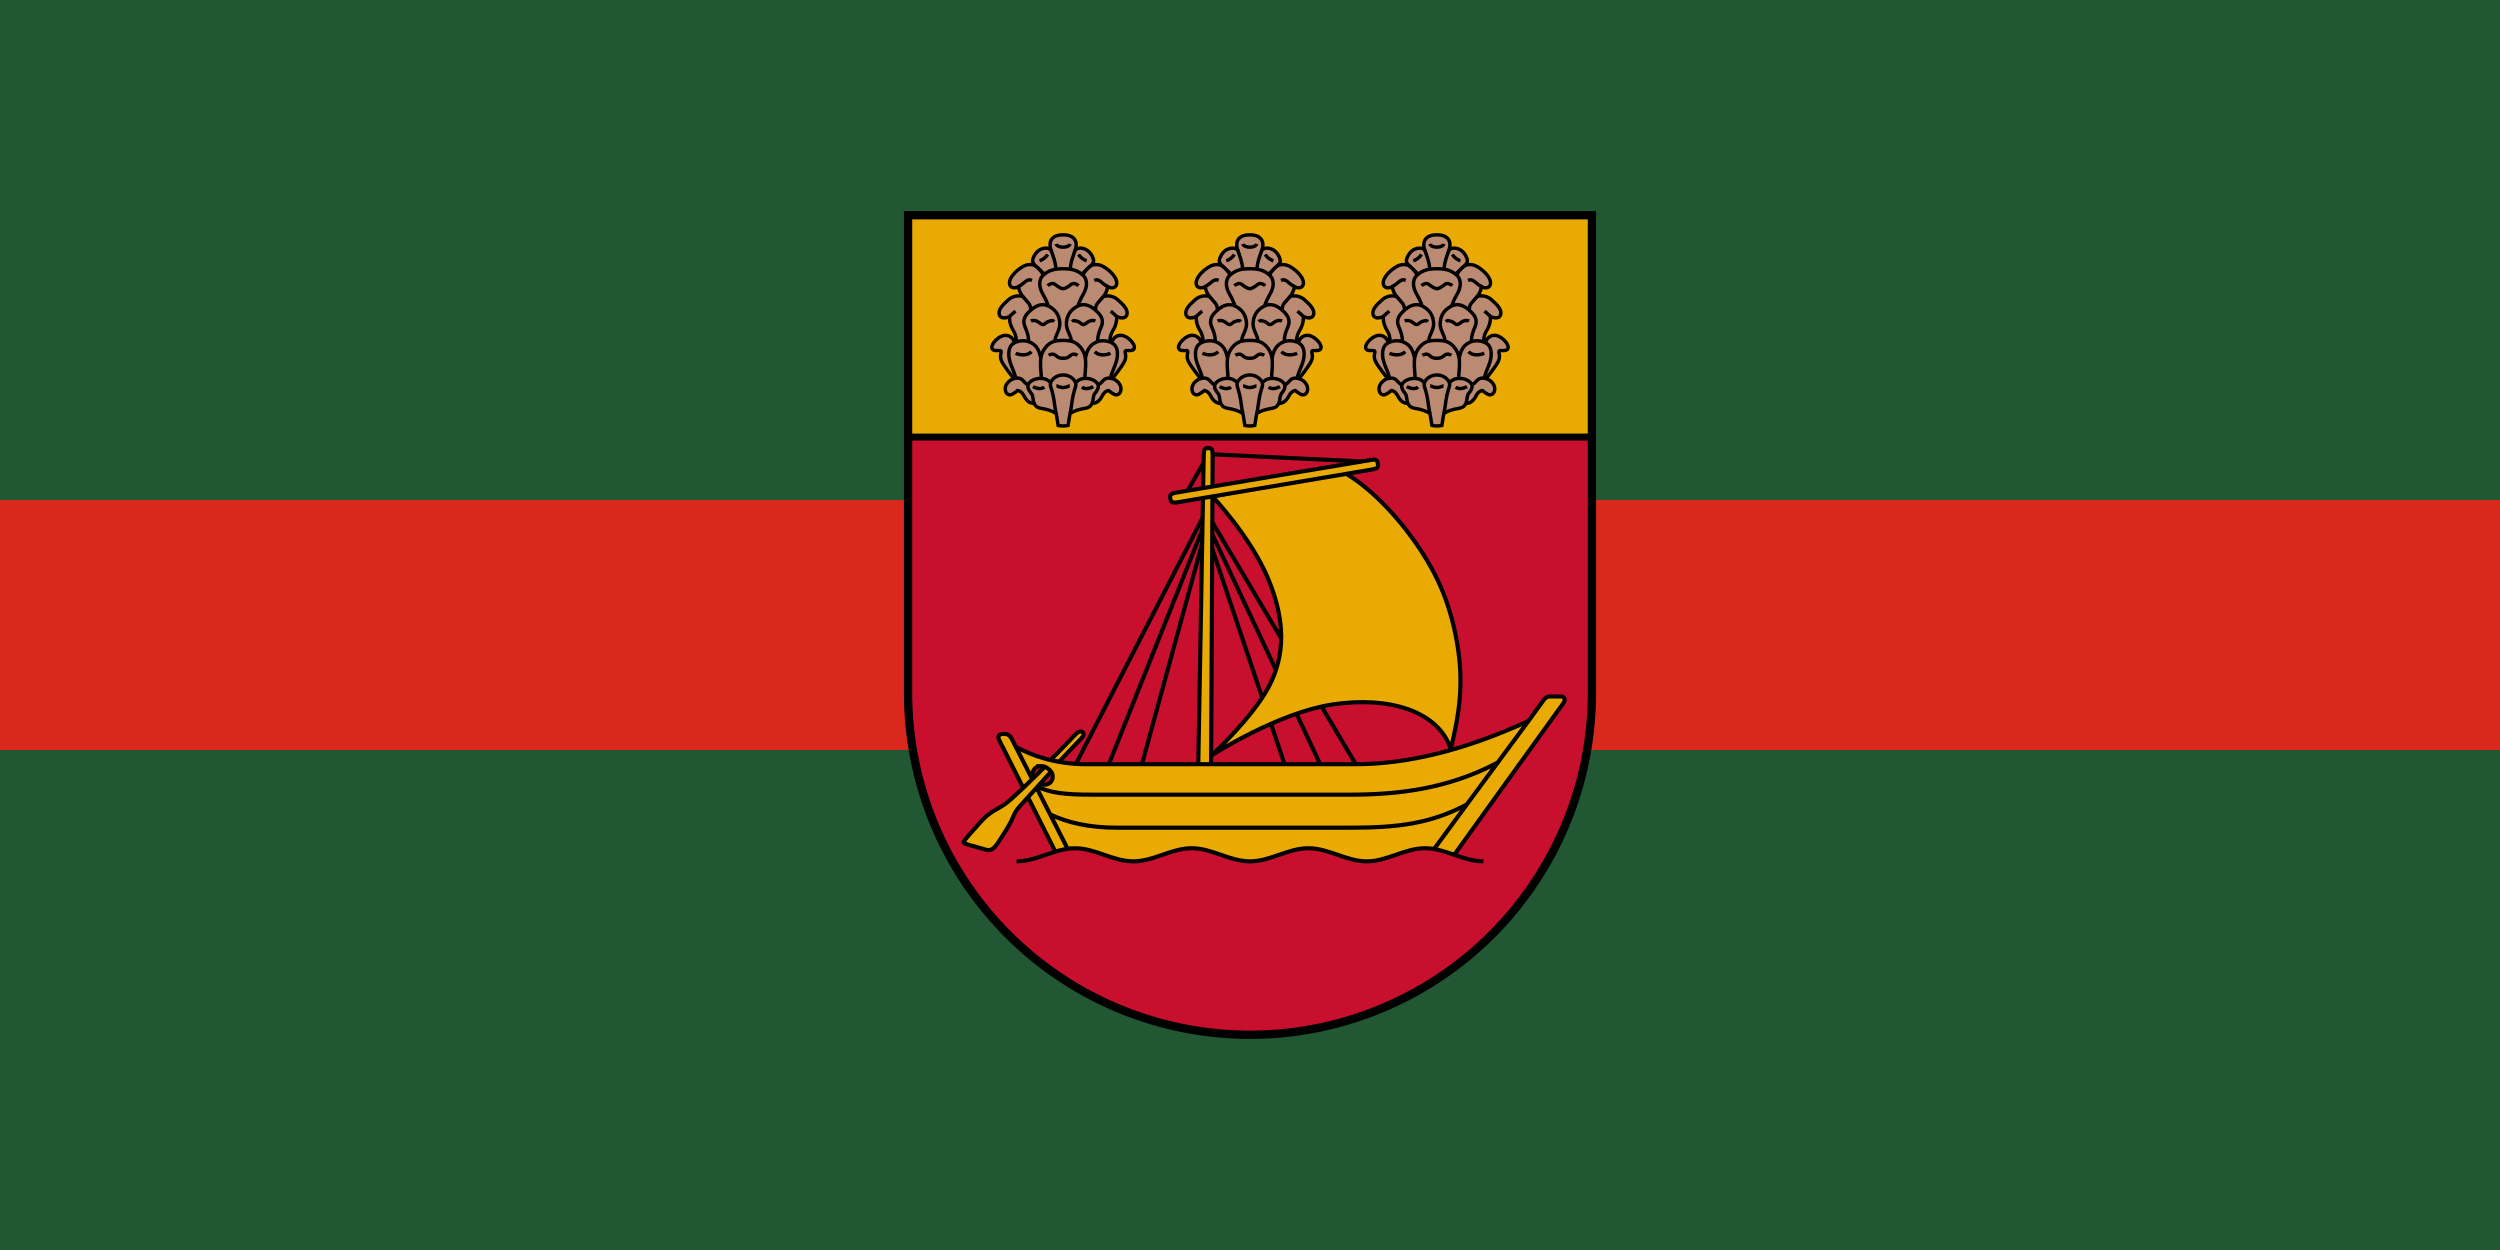 <?xml version="1.0" encoding="UTF-8" standalone="no"?>
<svg
   xmlns:dc="http://purl.org/dc/elements/1.1/"
   xmlns:cc="http://creativecommons.org/ns#"
   xmlns:rdf="http://www.w3.org/1999/02/22-rdf-syntax-ns#"
   xmlns:svg="http://www.w3.org/2000/svg"
   xmlns="http://www.w3.org/2000/svg"
   xmlns:sodipodi="http://sodipodi.sourceforge.net/DTD/sodipodi-0.dtd"
   xmlns:inkscape="http://www.inkscape.org/namespaces/inkscape"
   width="2000"
   height="1000"
   viewBox="0 0 529.167 264.583"
   version="1.1"
   id="svg847"
   sodipodi:docname="Valdemārpils flag.svg"
   inkscape:version="1.0.2 (e86c870879, 2021-01-15, custom)">
  <defs
     id="defs841" />
  <sodipodi:namedview
     id="base"
     pagecolor="#ffffff"
     bordercolor="#666666"
     borderopacity="1.0"
     inkscape:pageopacity="0.0"
     inkscape:pageshadow="2"
     inkscape:zoom="0.12374369"
     inkscape:cx="702.91134"
     inkscape:cy="-49.802809"
     inkscape:document-units="px"
     inkscape:current-layer="layer1"
     inkscape:document-rotation="0"
     showgrid="false"
     inkscape:snap-smooth-nodes="true"
     inkscape:showpageshadow="false"
     borderlayer="true"
     units="px"
     inkscape:window-width="1920"
     inkscape:window-height="1017"
     inkscape:window-x="-8"
     inkscape:window-y="-4"
     inkscape:window-maximized="1"
     inkscape:snap-global="true"
     inkscape:object-paths="false"
     inkscape:snap-intersection-paths="false" />
  <g
     inkscape:label="Layer 1"
     inkscape:groupmode="layer"
     id="layer1"
     transform="translate(135.18,0.744)">
    <rect
       style="opacity:1;fill:#215732;fill-opacity:1;stroke:none;stroke-width:0.661;stroke-linejoin:bevel;stroke-miterlimit:10;stroke-dasharray:none;paint-order:markers stroke fill"
       id="rect1477"
       width="529.167"
       height="264.583"
       x="-135.18"
       y="-0.744" />
    <rect
       style="opacity:1;fill:#da291c;fill-opacity:1;stroke:none;stroke-width:0.296;stroke-linejoin:bevel;stroke-miterlimit:10;stroke-dasharray:none;paint-order:markers stroke fill"
       id="rect1479"
       width="529.167"
       height="52.917"
       x="-135.18"
       y="105.089" />
    <g
       id="g1564"
       transform="translate(0.586,-1.895)">
      <path
         id="path1437"
         style="opacity:1;fill:#c8102e;fill-opacity:1;stroke:none;stroke-width:1.758;stroke-linejoin:miter;stroke-miterlimit:10;stroke-dasharray:none"
         d="m 56.445,93.66 -3e-6,54.14 c 0,39.971 32.402,72.373 72.373,72.373 39.971,0 72.373,-32.403 72.373,-72.373 V 93.66 Z"
         sodipodi:nodetypes="cssscc" />
      <path
         id="path1356"
         style="opacity:1;fill:none;fill-opacity:1;stroke:#000000;stroke-width:0.879;stroke-linejoin:miter;stroke-miterlimit:10;stroke-dasharray:none"
         d="m 178.224,183.473 c -2.165,0 -4.172,-0.695 -6.18,-1.389 m -84.427,-0.672 c -2.705,0.822 -5.314,2.061 -8.206,2.061 m 36.094,-78.276 4.552,-7.927 34.219,1.648 m -62.343,63.99 27.551,-53.499 31.726,53.499 m -7.539,0 -24.188,-51.557 -20.546,51.557 m 7.005,0 13.541,-49.614 16.649,49.614" />
      <path
         id="path864"
         style="opacity:1;fill:#e9ab03;fill-opacity:1;stroke:none;stroke-width:1.465;stroke-linejoin:miter;stroke-miterlimit:10;stroke-dasharray:none"
         d="M 56.445,93.66 V 46.712 H 201.191 V 93.66 Z"
         sodipodi:nodetypes="ccccc" />
      <g
         id="g1285"
         style="stroke-width:0.661;stroke-miterlimit:10;stroke-dasharray:none"
         transform="matrix(1.107,0,0,1.107,14.523,0.08)">
        <path
           style="font-variation-settings:normal;vector-effect:none;fill:#ba8a73;fill-opacity:1;stroke:#000000;stroke-width:0.661;stroke-linecap:butt;stroke-linejoin:miter;stroke-miterlimit:10;stroke-dasharray:none;stroke-dashoffset:0;stroke-opacity:1;stop-color:#000000"
           d="m 102.25,82.308 c -0.184,-0.95 -0.233,-1.783 -0.381,-2.271 -0.82,-0.571 -1.809,-0.811 -2.833,-0.985 -1.023,-0.173 -1.181,-0.622 -1.385,-0.958 -0.701,0.023 -1.379,-0.357 -1.906,-1.398 -0.528,-1.042 -1.232,-1.058 -1.232,-1.058 0,0 -0.483,0.435 -1.079,0.737 -0.597,0.302 -1.316,-0.124 -1.289,-1.112 0.027,-0.987 1.001,-1.725 1.643,-1.908 0,0 -1.932,-2.394 -2.365,-3.383 -0.433,-0.989 0.072,-1.66 -0.112,-1.902 -0.176,-0.232 -1.596,0.252 -1.724,-0.596 -0.128,-0.848 1.378,-2.351 2.53,-2.388 1.152,-0.037 1.597,0.843 1.849,1.365 l 0.247,-0.108 c 0,0 0.219,-0.98 -0.574,-2.258 -0.793,-1.278 -0.685,-2.585 -0.685,-2.585 -0.939,0.431 -1.844,0.36 -1.971,-0.488 -0.128,-0.848 0.548,-1.672 1.816,-2.766 1.268,-1.094 2.689,-0.588 2.689,-0.588 -0.732,-0.929 -0.813,-1.879 -0.813,-1.879 -0.837,0.478 -1.748,0.207 -1.729,-0.746 0.019,-0.953 1.082,-2.191 2.459,-3.038 1.377,-0.847 2.5,-0.22 2.5,-0.22 0,0 -0.569,-0.533 -0.533,-0.986 0.036,-0.452 0.544,-1.772 1.684,-2.21 1.139,-0.438 1.794,0.121 1.794,0.121 -0.41,-1.314 -0.058,-2.829 2.358,-2.829 2.416,0 2.768,1.515 2.358,2.829 0,0 0.655,-0.559 1.794,-0.121 1.139,0.438 1.648,1.758 1.684,2.21 0.035,0.452 -0.533,0.986 -0.533,0.986 0,0 1.123,-0.627 2.5,0.22 1.377,0.847 2.44,2.084 2.459,3.038 0.019,0.953 -0.892,1.225 -1.729,0.746 0,0 -0.081,0.95 -0.813,1.879 0,0 1.42,-0.506 2.689,0.588 1.268,1.094 1.944,1.918 1.816,2.766 -0.128,0.848 -1.032,0.919 -1.971,0.488 0,0 0.108,1.307 -0.685,2.585 -0.793,1.278 -0.574,2.258 -0.574,2.258 l 0.247,0.108 c 0.252,-0.522 0.697,-1.402 1.849,-1.365 1.152,0.037 2.658,1.54 2.53,2.388 -0.128,0.848 -1.548,0.364 -1.724,0.596 -0.183,0.242 0.322,0.913 -0.112,1.902 -0.433,0.989 -2.365,3.383 -2.365,3.383 0.642,0.183 1.616,0.921 1.643,1.908 0.027,0.987 -0.693,1.414 -1.289,1.112 -0.597,-0.302 -1.079,-0.737 -1.079,-0.737 0,0 -0.704,0.016 -1.232,1.058 -0.528,1.042 -1.205,1.421 -1.906,1.398 -0.203,0.336 -0.361,0.785 -1.385,0.958 -1.023,0.173 -2.013,0.414 -2.833,0.985 -0.148,0.487 -0.197,1.32 -0.381,2.271 0,0 -0.409,0.106 -0.957,0.106 -0.548,0 -0.957,-0.106 -0.957,-0.106 z"
           id="path1094"
           sodipodi:nodetypes="cczcsczzcssssccscssccsscssczcsscssccsscsccssssczzcsczcczc" />
        <path
           id="path1096"
           style="font-variation-settings:normal;vector-effect:none;fill:none;fill-opacity:1;stroke:#000000;stroke-width:0.661;stroke-linecap:butt;stroke-linejoin:miter;stroke-miterlimit:10;stroke-dasharray:none;stroke-dashoffset:0;stroke-opacity:1;stop-color:#000000"
           d="m 108.762,78.094 c 0.28,-0.68 0.11,-1.37 0.512,-1.889 0.402,-0.518 0.781,-1.01 0.616,-1.627 -0.201,-0.75 -1.437,-1.328 -2.541,-1.254 -1.003,0.068 -1.279,0.418 -1.768,0.806 m 7.045,-0.775 c -1.777,-0.431 -1.703,0.744 -2.735,1.223 m 2.557,-8.128 c 0.571,0.347 1.213,0.869 1.141,2.456 -0.074,1.621 -1.1,3.023 -1.293,4.32 m -0.095,-6.885 c -0.813,-0.231 -1.835,-0.404 -2.9,0.169 -1.066,0.573 -1.536,1.439 -1.834,2.99 m 2.349,-3.21 c 0,0 -0.117,-1.07 0.618,-2.675 0.735,-1.605 -0.128,-2.52 -1.027,-3.33 -0.852,-0.768 -2.078,-1.457 -3.38,-0.81 -1.221,0.606 -2.014,1.541 -2.178,3.07 -0.164,1.529 0.884,2.398 0.932,3.697 m 6.146,-8.587 c 0,0 -0.57,0.64 -1.085,1.226 -0.515,0.586 -0.435,1.404 -0.435,1.404 m -0.897,-8.513 c -0.556,0.487 -0.991,0.829 -1.552,1.768 m -1.392,-4.843 c -0.525,1.419 -0.865,2.254 -1.02,3.772 m -2.675,27.565 c -0.249,-1.06 -0.306,-2.206 -0.592,-3.538 -0.285,-1.333 -0.658,-1.752 -0.445,-2.368 0.229,-0.664 1.136,-1.467 2.374,-1.467 1.237,0 2.144,0.803 2.374,1.467 0.213,0.616 -0.159,1.035 -0.445,2.368 -0.285,1.333 -0.342,2.479 -0.592,3.538 m -6.893,-1.943 c -0.28,-0.68 -0.11,-1.37 -0.512,-1.889 -0.402,-0.518 -0.781,-1.01 -0.616,-1.627 0.201,-0.75 1.437,-1.328 2.541,-1.254 1.003,0.068 1.279,0.418 1.768,0.806 m -7.045,-0.775 c 1.777,-0.431 1.703,0.744 2.735,1.223 m -2.557,-8.128 c -0.571,0.347 -1.213,0.869 -1.141,2.456 0.074,1.621 1.1,3.023 1.293,4.32 m 4.946,0.097 c -0.099,-1.244 -0.267,-2.762 -0.117,-3.823 0.125,-0.884 0.477,-1.558 0.862,-2.046 0.385,-0.488 0.85,-0.859 1.295,-1.061 0.445,-0.201 1.03,-0.337 2.102,-0.337 1.072,0 1.657,0.136 2.102,0.337 0.445,0.201 0.91,0.572 1.295,1.061 0.385,0.488 0.737,1.162 0.862,2.046 0.15,1.061 -0.018,2.579 -0.117,3.823 M 94.214,66.343 c 0.813,-0.231 1.835,-0.404 2.9,0.169 1.066,0.573 1.536,1.439 1.834,2.99 M 96.599,66.292 c 0,0 0.117,-1.07 -0.618,-2.675 -0.735,-1.605 0.128,-2.52 1.027,-3.33 0.852,-0.768 2.078,-1.457 3.38,-0.81 1.221,0.606 2.014,1.541 2.178,3.07 0.164,1.529 -0.884,2.398 -0.932,3.697 m -6.146,-8.587 c 0,0 0.57,0.64 1.085,1.226 0.515,0.586 0.435,1.404 0.435,1.404 m 3.38,-0.81 c 0,0 -0.379,-1.134 -1.055,-2.282 -0.675,-1.148 -0.963,-2.7 0.124,-3.653 1.087,-0.952 2.163,-1.19 3.749,-1.19 1.587,0 2.662,0.238 3.749,1.19 1.087,0.952 0.799,2.504 0.124,3.653 -0.675,1.148 -1.055,2.282 -1.055,2.282 m -8.121,-7.703 c 0.556,0.487 0.991,0.829 1.552,1.768 m 1.392,-4.843 c 0.525,1.419 0.865,2.254 1.02,3.772"
           sodipodi:nodetypes="csssccccsccsccssssccsccccccsssssccsssccccsccsssssssccsccssssccsccsssssccccc" />
        <path
           id="path1101"
           style="font-variation-settings:normal;vector-effect:none;fill:none;fill-opacity:1;stroke:#000000;stroke-width:0.661;stroke-linecap:butt;stroke-linejoin:miter;stroke-miterlimit:10;stroke-dasharray:none;stroke-dashoffset:0;stroke-opacity:1;stop-color:#000000"
           d="m 113.459,61.499 c 0,0 -0.505,-0.515 -1.143,-1.047 m -0.578,-4.675 c 0,0 -0.47,-0.236 -1.171,-0.837 -0.702,-0.601 -1.002,-0.501 -1.403,-0.351 m -1.453,-3.758 c 0,0 -0.961,-0.273 -1.554,-1.203 m 6.114,18.893 c 0,0 -1.854,0.852 -3.007,-0.301 m 0.1,-5.863 c 0,0 -0.752,-0.401 -1.654,0.351 -0.902,0.752 -1.002,-0.05 -1.654,-0.251 -0.651,-0.2 -0.802,-0.301 -1.153,0 m 4.059,12.428 c 0,0 -1.303,0.802 -2.155,0.1 m -2.255,-27.362 c 0,0 -0.2,0.601 -1.347,0.601 -1.146,0 -1.347,-0.601 -1.347,-0.601 m -8.905,13.875 c 0,0 0.505,-0.515 1.143,-1.047 m 0.578,-4.675 c 0,0 0.47,-0.236 1.171,-0.837 0.702,-0.601 1.002,-0.501 1.403,-0.351 m 1.453,-3.758 c 0,0 0.961,-0.273 1.554,-1.203 m -6.114,18.893 c 0,0 1.854,0.852 3.007,-0.301 m -0.1,-5.863 c 0,0 0.752,-0.401 1.654,0.351 0.902,0.752 1.002,-0.05 1.654,-0.251 0.651,-0.2 0.802,-0.301 1.153,0 m -4.059,12.428 c 0,0 1.303,0.802 2.155,0.1 m 2.319,-0.238 c 0.125,0 0.665,0.325 1.283,0.325 0.618,0 1.158,-0.325 1.283,-0.325 m -4.033,-5.826 c 0,0 0.702,-0.501 1.253,-0.05 0.551,0.451 0.702,0.601 1.497,0.601 0.796,0 0.946,-0.15 1.497,-0.601 0.551,-0.451 1.253,0.05 1.253,0.05 m -5.701,-13.33 c 0,0 0.826,-0.711 1.375,-0.272 0.549,0.439 1.162,0.849 1.575,0.849 0.413,0 1.026,-0.41 1.575,-0.849 0.549,-0.439 1.375,0.272 1.375,0.272"
           sodipodi:nodetypes="cccsccccccssccccsccccsccccccssccccsccsssccsssc" />
      </g>
      <g
         id="g1293"
         transform="matrix(1.107,0,0,1.107,-24.991,0.08)"
         style="stroke-width:0.661;stroke-miterlimit:10;stroke-dasharray:none">
        <path
           style="font-variation-settings:normal;vector-effect:none;fill:#ba8a73;fill-opacity:1;stroke:#000000;stroke-width:0.661;stroke-linecap:butt;stroke-linejoin:miter;stroke-miterlimit:10;stroke-dasharray:none;stroke-dashoffset:0;stroke-opacity:1;stop-color:#000000"
           d="m 102.25,82.308 c -0.184,-0.95 -0.233,-1.783 -0.381,-2.271 -0.82,-0.571 -1.809,-0.811 -2.833,-0.985 -1.023,-0.173 -1.181,-0.622 -1.385,-0.958 -0.701,0.023 -1.379,-0.357 -1.906,-1.398 -0.528,-1.042 -1.232,-1.058 -1.232,-1.058 0,0 -0.483,0.435 -1.079,0.737 -0.597,0.302 -1.316,-0.124 -1.289,-1.112 0.027,-0.987 1.001,-1.725 1.643,-1.908 0,0 -1.932,-2.394 -2.365,-3.383 -0.433,-0.989 0.072,-1.66 -0.112,-1.902 -0.176,-0.232 -1.596,0.252 -1.724,-0.596 -0.128,-0.848 1.378,-2.351 2.53,-2.388 1.152,-0.037 1.597,0.843 1.849,1.365 l 0.247,-0.108 c 0,0 0.219,-0.98 -0.574,-2.258 -0.793,-1.278 -0.685,-2.585 -0.685,-2.585 -0.939,0.431 -1.844,0.36 -1.971,-0.488 -0.128,-0.848 0.548,-1.672 1.816,-2.766 1.268,-1.094 2.689,-0.588 2.689,-0.588 -0.732,-0.929 -0.813,-1.879 -0.813,-1.879 -0.837,0.478 -1.748,0.207 -1.729,-0.746 0.019,-0.953 1.082,-2.191 2.459,-3.038 1.377,-0.847 2.5,-0.22 2.5,-0.22 0,0 -0.569,-0.533 -0.533,-0.986 0.036,-0.452 0.544,-1.772 1.684,-2.21 1.139,-0.438 1.794,0.121 1.794,0.121 -0.41,-1.314 -0.058,-2.829 2.358,-2.829 2.416,0 2.768,1.515 2.358,2.829 0,0 0.655,-0.559 1.794,-0.121 1.139,0.438 1.648,1.758 1.684,2.21 0.035,0.452 -0.533,0.986 -0.533,0.986 0,0 1.123,-0.627 2.5,0.22 1.377,0.847 2.44,2.084 2.459,3.038 0.019,0.953 -0.892,1.225 -1.729,0.746 0,0 -0.081,0.95 -0.813,1.879 0,0 1.42,-0.506 2.689,0.588 1.268,1.094 1.944,1.918 1.816,2.766 -0.128,0.848 -1.032,0.919 -1.971,0.488 0,0 0.108,1.307 -0.685,2.585 -0.793,1.278 -0.574,2.258 -0.574,2.258 l 0.247,0.108 c 0.252,-0.522 0.697,-1.402 1.849,-1.365 1.152,0.037 2.658,1.54 2.53,2.388 -0.128,0.848 -1.548,0.364 -1.724,0.596 -0.183,0.242 0.322,0.913 -0.112,1.902 -0.433,0.989 -2.365,3.383 -2.365,3.383 0.642,0.183 1.616,0.921 1.643,1.908 0.027,0.987 -0.693,1.414 -1.289,1.112 -0.597,-0.302 -1.079,-0.737 -1.079,-0.737 0,0 -0.704,0.016 -1.232,1.058 -0.528,1.042 -1.205,1.421 -1.906,1.398 -0.203,0.336 -0.361,0.785 -1.385,0.958 -1.023,0.173 -2.013,0.414 -2.833,0.985 -0.148,0.487 -0.197,1.32 -0.381,2.271 0,0 -0.409,0.106 -0.957,0.106 -0.548,0 -0.957,-0.106 -0.957,-0.106 z"
           id="path1287"
           sodipodi:nodetypes="cczcsczzcssssccscssccsscssczcsscssccsscsccssssczzcsczcczc" />
        <path
           id="path1289"
           style="font-variation-settings:normal;vector-effect:none;fill:none;fill-opacity:1;stroke:#000000;stroke-width:0.661;stroke-linecap:butt;stroke-linejoin:miter;stroke-miterlimit:10;stroke-dasharray:none;stroke-dashoffset:0;stroke-opacity:1;stop-color:#000000"
           d="m 108.762,78.094 c 0.28,-0.68 0.11,-1.37 0.512,-1.889 0.402,-0.518 0.781,-1.01 0.616,-1.627 -0.201,-0.75 -1.437,-1.328 -2.541,-1.254 -1.003,0.068 -1.279,0.418 -1.768,0.806 m 7.045,-0.775 c -1.777,-0.431 -1.703,0.744 -2.735,1.223 m 2.557,-8.128 c 0.571,0.347 1.213,0.869 1.141,2.456 -0.074,1.621 -1.1,3.023 -1.293,4.32 m -0.095,-6.885 c -0.813,-0.231 -1.835,-0.404 -2.9,0.169 -1.066,0.573 -1.536,1.439 -1.834,2.99 m 2.349,-3.21 c 0,0 -0.117,-1.07 0.618,-2.675 0.735,-1.605 -0.128,-2.52 -1.027,-3.33 -0.852,-0.768 -2.078,-1.457 -3.38,-0.81 -1.221,0.606 -2.014,1.541 -2.178,3.07 -0.164,1.529 0.884,2.398 0.932,3.697 m 6.146,-8.587 c 0,0 -0.57,0.64 -1.085,1.226 -0.515,0.586 -0.435,1.404 -0.435,1.404 m -0.897,-8.513 c -0.556,0.487 -0.991,0.829 -1.552,1.768 m -1.392,-4.843 c -0.525,1.419 -0.865,2.254 -1.02,3.772 m -2.675,27.565 c -0.249,-1.06 -0.306,-2.206 -0.592,-3.538 -0.285,-1.333 -0.658,-1.752 -0.445,-2.368 0.229,-0.664 1.136,-1.467 2.374,-1.467 1.237,0 2.144,0.803 2.374,1.467 0.213,0.616 -0.159,1.035 -0.445,2.368 -0.285,1.333 -0.342,2.479 -0.592,3.538 m -6.893,-1.943 c -0.28,-0.68 -0.11,-1.37 -0.512,-1.889 -0.402,-0.518 -0.781,-1.01 -0.616,-1.627 0.201,-0.75 1.437,-1.328 2.541,-1.254 1.003,0.068 1.279,0.418 1.768,0.806 m -7.045,-0.775 c 1.777,-0.431 1.703,0.744 2.735,1.223 m -2.557,-8.128 c -0.571,0.347 -1.213,0.869 -1.141,2.456 0.074,1.621 1.1,3.023 1.293,4.32 m 4.946,0.097 c -0.099,-1.244 -0.267,-2.762 -0.117,-3.823 0.125,-0.884 0.477,-1.558 0.862,-2.046 0.385,-0.488 0.85,-0.859 1.295,-1.061 0.445,-0.201 1.03,-0.337 2.102,-0.337 1.072,0 1.657,0.136 2.102,0.337 0.445,0.201 0.91,0.572 1.295,1.061 0.385,0.488 0.737,1.162 0.862,2.046 0.15,1.061 -0.018,2.579 -0.117,3.823 M 94.214,66.343 c 0.813,-0.231 1.835,-0.404 2.9,0.169 1.066,0.573 1.536,1.439 1.834,2.99 M 96.599,66.292 c 0,0 0.117,-1.07 -0.618,-2.675 -0.735,-1.605 0.128,-2.52 1.027,-3.33 0.852,-0.768 2.078,-1.457 3.38,-0.81 1.221,0.606 2.014,1.541 2.178,3.07 0.164,1.529 -0.884,2.398 -0.932,3.697 m -6.146,-8.587 c 0,0 0.57,0.64 1.085,1.226 0.515,0.586 0.435,1.404 0.435,1.404 m 3.38,-0.81 c 0,0 -0.379,-1.134 -1.055,-2.282 -0.675,-1.148 -0.963,-2.7 0.124,-3.653 1.087,-0.952 2.163,-1.19 3.749,-1.19 1.587,0 2.662,0.238 3.749,1.19 1.087,0.952 0.799,2.504 0.124,3.653 -0.675,1.148 -1.055,2.282 -1.055,2.282 m -8.121,-7.703 c 0.556,0.487 0.991,0.829 1.552,1.768 m 1.392,-4.843 c 0.525,1.419 0.865,2.254 1.02,3.772"
           sodipodi:nodetypes="csssccccsccsccssssccsccccccsssssccsssccccsccsssssssccsccssssccsccsssssccccc" />
        <path
           id="path1291"
           style="font-variation-settings:normal;vector-effect:none;fill:none;fill-opacity:1;stroke:#000000;stroke-width:0.661;stroke-linecap:butt;stroke-linejoin:miter;stroke-miterlimit:10;stroke-dasharray:none;stroke-dashoffset:0;stroke-opacity:1;stop-color:#000000"
           d="m 113.459,61.499 c 0,0 -0.505,-0.515 -1.143,-1.047 m -0.578,-4.675 c 0,0 -0.47,-0.236 -1.171,-0.837 -0.702,-0.601 -1.002,-0.501 -1.403,-0.351 m -1.453,-3.758 c 0,0 -0.961,-0.273 -1.554,-1.203 m 6.114,18.893 c 0,0 -1.854,0.852 -3.007,-0.301 m 0.1,-5.863 c 0,0 -0.752,-0.401 -1.654,0.351 -0.902,0.752 -1.002,-0.05 -1.654,-0.251 -0.651,-0.2 -0.802,-0.301 -1.153,0 m 4.059,12.428 c 0,0 -1.303,0.802 -2.155,0.1 m -2.255,-27.362 c 0,0 -0.2,0.601 -1.347,0.601 -1.146,0 -1.347,-0.601 -1.347,-0.601 m -8.905,13.875 c 0,0 0.505,-0.515 1.143,-1.047 m 0.578,-4.675 c 0,0 0.47,-0.236 1.171,-0.837 0.702,-0.601 1.002,-0.501 1.403,-0.351 m 1.453,-3.758 c 0,0 0.961,-0.273 1.554,-1.203 m -6.114,18.893 c 0,0 1.854,0.852 3.007,-0.301 m -0.1,-5.863 c 0,0 0.752,-0.401 1.654,0.351 0.902,0.752 1.002,-0.05 1.654,-0.251 0.651,-0.2 0.802,-0.301 1.153,0 m -4.059,12.428 c 0,0 1.303,0.802 2.155,0.1 m 2.319,-0.238 c 0.125,0 0.665,0.325 1.283,0.325 0.618,0 1.158,-0.325 1.283,-0.325 m -4.033,-5.826 c 0,0 0.702,-0.501 1.253,-0.05 0.551,0.451 0.702,0.601 1.497,0.601 0.796,0 0.946,-0.15 1.497,-0.601 0.551,-0.451 1.253,0.05 1.253,0.05 m -5.701,-13.33 c 0,0 0.826,-0.711 1.375,-0.272 0.549,0.439 1.162,0.849 1.575,0.849 0.413,0 1.026,-0.41 1.575,-0.849 0.549,-0.439 1.375,0.272 1.375,0.272"
           sodipodi:nodetypes="cccsccccccssccccsccccsccccccssccccsccsssccsssc" />
      </g>
      <g
         id="g1301"
         transform="matrix(-1.107,0,0,1.107,282.626,0.08)"
         style="stroke-width:0.661;stroke-miterlimit:10;stroke-dasharray:none">
        <path
           style="font-variation-settings:normal;vector-effect:none;fill:#ba8a73;fill-opacity:1;stroke:#000000;stroke-width:0.661;stroke-linecap:butt;stroke-linejoin:miter;stroke-miterlimit:10;stroke-dasharray:none;stroke-dashoffset:0;stroke-opacity:1;stop-color:#000000"
           d="m 102.25,82.308 c -0.184,-0.95 -0.233,-1.783 -0.381,-2.271 -0.82,-0.571 -1.809,-0.811 -2.833,-0.985 -1.023,-0.173 -1.181,-0.622 -1.385,-0.958 -0.701,0.023 -1.379,-0.357 -1.906,-1.398 -0.528,-1.042 -1.232,-1.058 -1.232,-1.058 0,0 -0.483,0.435 -1.079,0.737 -0.597,0.302 -1.316,-0.124 -1.289,-1.112 0.027,-0.987 1.001,-1.725 1.643,-1.908 0,0 -1.932,-2.394 -2.365,-3.383 -0.433,-0.989 0.072,-1.66 -0.112,-1.902 -0.176,-0.232 -1.596,0.252 -1.724,-0.596 -0.128,-0.848 1.378,-2.351 2.53,-2.388 1.152,-0.037 1.597,0.843 1.849,1.365 l 0.247,-0.108 c 0,0 0.219,-0.98 -0.574,-2.258 -0.793,-1.278 -0.685,-2.585 -0.685,-2.585 -0.939,0.431 -1.844,0.36 -1.971,-0.488 -0.128,-0.848 0.548,-1.672 1.816,-2.766 1.268,-1.094 2.689,-0.588 2.689,-0.588 -0.732,-0.929 -0.813,-1.879 -0.813,-1.879 -0.837,0.478 -1.748,0.207 -1.729,-0.746 0.019,-0.953 1.082,-2.191 2.459,-3.038 1.377,-0.847 2.5,-0.22 2.5,-0.22 0,0 -0.569,-0.533 -0.533,-0.986 0.036,-0.452 0.544,-1.772 1.684,-2.21 1.139,-0.438 1.794,0.121 1.794,0.121 -0.41,-1.314 -0.058,-2.829 2.358,-2.829 2.416,0 2.768,1.515 2.358,2.829 0,0 0.655,-0.559 1.794,-0.121 1.139,0.438 1.648,1.758 1.684,2.21 0.035,0.452 -0.533,0.986 -0.533,0.986 0,0 1.123,-0.627 2.5,0.22 1.377,0.847 2.44,2.084 2.459,3.038 0.019,0.953 -0.892,1.225 -1.729,0.746 0,0 -0.081,0.95 -0.813,1.879 0,0 1.42,-0.506 2.689,0.588 1.268,1.094 1.944,1.918 1.816,2.766 -0.128,0.848 -1.032,0.919 -1.971,0.488 0,0 0.108,1.307 -0.685,2.585 -0.793,1.278 -0.574,2.258 -0.574,2.258 l 0.247,0.108 c 0.252,-0.522 0.697,-1.402 1.849,-1.365 1.152,0.037 2.658,1.54 2.53,2.388 -0.128,0.848 -1.548,0.364 -1.724,0.596 -0.183,0.242 0.322,0.913 -0.112,1.902 -0.433,0.989 -2.365,3.383 -2.365,3.383 0.642,0.183 1.616,0.921 1.643,1.908 0.027,0.987 -0.693,1.414 -1.289,1.112 -0.597,-0.302 -1.079,-0.737 -1.079,-0.737 0,0 -0.704,0.016 -1.232,1.058 -0.528,1.042 -1.205,1.421 -1.906,1.398 -0.203,0.336 -0.361,0.785 -1.385,0.958 -1.023,0.173 -2.013,0.414 -2.833,0.985 -0.148,0.487 -0.197,1.32 -0.381,2.271 0,0 -0.409,0.106 -0.957,0.106 -0.548,0 -0.957,-0.106 -0.957,-0.106 z"
           id="path1295"
           sodipodi:nodetypes="cczcsczzcssssccscssccsscssczcsscssccsscsccssssczzcsczcczc" />
        <path
           id="path1297"
           style="font-variation-settings:normal;vector-effect:none;fill:none;fill-opacity:1;stroke:#000000;stroke-width:0.661;stroke-linecap:butt;stroke-linejoin:miter;stroke-miterlimit:10;stroke-dasharray:none;stroke-dashoffset:0;stroke-opacity:1;stop-color:#000000"
           d="m 108.762,78.094 c 0.28,-0.68 0.11,-1.37 0.512,-1.889 0.402,-0.518 0.781,-1.01 0.616,-1.627 -0.201,-0.75 -1.437,-1.328 -2.541,-1.254 -1.003,0.068 -1.279,0.418 -1.768,0.806 m 7.045,-0.775 c -1.777,-0.431 -1.703,0.744 -2.735,1.223 m 2.557,-8.128 c 0.571,0.347 1.213,0.869 1.141,2.456 -0.074,1.621 -1.1,3.023 -1.293,4.32 m -0.095,-6.885 c -0.813,-0.231 -1.835,-0.404 -2.9,0.169 -1.066,0.573 -1.536,1.439 -1.834,2.99 m 2.349,-3.21 c 0,0 -0.117,-1.07 0.618,-2.675 0.735,-1.605 -0.128,-2.52 -1.027,-3.33 -0.852,-0.768 -2.078,-1.457 -3.38,-0.81 -1.221,0.606 -2.014,1.541 -2.178,3.07 -0.164,1.529 0.884,2.398 0.932,3.697 m 6.146,-8.587 c 0,0 -0.57,0.64 -1.085,1.226 -0.515,0.586 -0.435,1.404 -0.435,1.404 m -0.897,-8.513 c -0.556,0.487 -0.991,0.829 -1.552,1.768 m -1.392,-4.843 c -0.525,1.419 -0.865,2.254 -1.02,3.772 m -2.675,27.565 c -0.249,-1.06 -0.306,-2.206 -0.592,-3.538 -0.285,-1.333 -0.658,-1.752 -0.445,-2.368 0.229,-0.664 1.136,-1.467 2.374,-1.467 1.237,0 2.144,0.803 2.374,1.467 0.213,0.616 -0.159,1.035 -0.445,2.368 -0.285,1.333 -0.342,2.479 -0.592,3.538 m -6.893,-1.943 c -0.28,-0.68 -0.11,-1.37 -0.512,-1.889 -0.402,-0.518 -0.781,-1.01 -0.616,-1.627 0.201,-0.75 1.437,-1.328 2.541,-1.254 1.003,0.068 1.279,0.418 1.768,0.806 m -7.045,-0.775 c 1.777,-0.431 1.703,0.744 2.735,1.223 m -2.557,-8.128 c -0.571,0.347 -1.213,0.869 -1.141,2.456 0.074,1.621 1.1,3.023 1.293,4.32 m 4.946,0.097 c -0.099,-1.244 -0.267,-2.762 -0.117,-3.823 0.125,-0.884 0.477,-1.558 0.862,-2.046 0.385,-0.488 0.85,-0.859 1.295,-1.061 0.445,-0.201 1.03,-0.337 2.102,-0.337 1.072,0 1.657,0.136 2.102,0.337 0.445,0.201 0.91,0.572 1.295,1.061 0.385,0.488 0.737,1.162 0.862,2.046 0.15,1.061 -0.018,2.579 -0.117,3.823 M 94.214,66.343 c 0.813,-0.231 1.835,-0.404 2.9,0.169 1.066,0.573 1.536,1.439 1.834,2.99 M 96.599,66.292 c 0,0 0.117,-1.07 -0.618,-2.675 -0.735,-1.605 0.128,-2.52 1.027,-3.33 0.852,-0.768 2.078,-1.457 3.38,-0.81 1.221,0.606 2.014,1.541 2.178,3.07 0.164,1.529 -0.884,2.398 -0.932,3.697 m -6.146,-8.587 c 0,0 0.57,0.64 1.085,1.226 0.515,0.586 0.435,1.404 0.435,1.404 m 3.38,-0.81 c 0,0 -0.379,-1.134 -1.055,-2.282 -0.675,-1.148 -0.963,-2.7 0.124,-3.653 1.087,-0.952 2.163,-1.19 3.749,-1.19 1.587,0 2.662,0.238 3.749,1.19 1.087,0.952 0.799,2.504 0.124,3.653 -0.675,1.148 -1.055,2.282 -1.055,2.282 m -8.121,-7.703 c 0.556,0.487 0.991,0.829 1.552,1.768 m 1.392,-4.843 c 0.525,1.419 0.865,2.254 1.02,3.772"
           sodipodi:nodetypes="csssccccsccsccssssccsccccccsssssccsssccccsccsssssssccsccssssccsccsssssccccc" />
        <path
           id="path1299"
           style="font-variation-settings:normal;vector-effect:none;fill:none;fill-opacity:1;stroke:#000000;stroke-width:0.661;stroke-linecap:butt;stroke-linejoin:miter;stroke-miterlimit:10;stroke-dasharray:none;stroke-dashoffset:0;stroke-opacity:1;stop-color:#000000"
           d="m 113.459,61.499 c 0,0 -0.505,-0.515 -1.143,-1.047 m -0.578,-4.675 c 0,0 -0.47,-0.236 -1.171,-0.837 -0.702,-0.601 -1.002,-0.501 -1.403,-0.351 m -1.453,-3.758 c 0,0 -0.961,-0.273 -1.554,-1.203 m 6.114,18.893 c 0,0 -1.854,0.852 -3.007,-0.301 m 0.1,-5.863 c 0,0 -0.752,-0.401 -1.654,0.351 -0.902,0.752 -1.002,-0.05 -1.654,-0.251 -0.651,-0.2 -0.802,-0.301 -1.153,0 m 4.059,12.428 c 0,0 -1.303,0.802 -2.155,0.1 m -2.255,-27.362 c 0,0 -0.2,0.601 -1.347,0.601 -1.146,0 -1.347,-0.601 -1.347,-0.601 m -8.905,13.875 c 0,0 0.505,-0.515 1.143,-1.047 m 0.578,-4.675 c 0,0 0.47,-0.236 1.171,-0.837 0.702,-0.601 1.002,-0.501 1.403,-0.351 m 1.453,-3.758 c 0,0 0.961,-0.273 1.554,-1.203 m -6.114,18.893 c 0,0 1.854,0.852 3.007,-0.301 m -0.1,-5.863 c 0,0 0.752,-0.401 1.654,0.351 0.902,0.752 1.002,-0.05 1.654,-0.251 0.651,-0.2 0.802,-0.301 1.153,0 m -4.059,12.428 c 0,0 1.303,0.802 2.155,0.1 m 2.319,-0.238 c 0.125,0 0.665,0.325 1.283,0.325 0.618,0 1.158,-0.325 1.283,-0.325 m -4.033,-5.826 c 0,0 0.702,-0.501 1.253,-0.05 0.551,0.451 0.702,0.601 1.497,0.601 0.796,0 0.946,-0.15 1.497,-0.601 0.551,-0.451 1.253,0.05 1.253,0.05 m -5.701,-13.33 c 0,0 0.826,-0.711 1.375,-0.272 0.549,0.439 1.162,0.849 1.575,0.849 0.413,0 1.026,-0.41 1.575,-0.849 0.549,-0.439 1.375,0.272 1.375,0.272"
           sodipodi:nodetypes="cccsccccccssccccsccccsccccccssccccsccsssccsssc" />
      </g>
      <path
         id="path1328"
         style="opacity:1;fill:none;fill-opacity:1;stroke:#000000;stroke-width:1.465;stroke-linejoin:miter;stroke-miterlimit:10;stroke-dasharray:none"
         d="M 201.191,93.66 H 56.445"
         sodipodi:nodetypes="cc" />
      <path
         id="path844"
         style="opacity:1;fill:none;stroke:#000000;stroke-width:1.758;stroke-linejoin:miter;stroke-miterlimit:10;stroke-dasharray:none"
         d="M 56.445,46.712 V 147.8 a 72.373,72.373 0 0 0 72.373,72.373 72.373,72.373 0 0 0 72.373,-72.373 V 46.712 Z" />
      <path
         style="font-variation-settings:normal;opacity:1;vector-effect:none;fill:#e9ab03;fill-opacity:1;stroke:#000000;stroke-width:0.879;stroke-linecap:butt;stroke-linejoin:miter;stroke-miterlimit:10;stroke-dasharray:none;stroke-dashoffset:0;stroke-opacity:1;stop-color:#000000;stop-opacity:1"
         d="m 120.869,106.228 c 0,0 8.162,8.619 11.825,17.499 3.663,8.88 3.561,16.109 0.149,22.689 -3.412,6.58 -12.136,14.605 -12.136,14.605 0,0 13.874,-8.99 25.64,-10.766 11.765,-1.776 22.31,1.332 24.974,9.434 1.787,-7.428 2.824,-13.837 1.332,-22.429 -1.492,-8.592 -4.228,-14.318 -7.733,-19.69 -3.505,-5.372 -9.875,-12.987 -16.686,-16.671 z"
         id="path1399"
         sodipodi:nodetypes="czzczczzcc" />
      <path
         style="font-variation-settings:normal;opacity:1;vector-effect:none;fill:#e9ab03;fill-opacity:1;stroke:#000000;stroke-width:0.879;stroke-linecap:butt;stroke-linejoin:miter;stroke-miterlimit:10;stroke-dasharray:none;stroke-dashoffset:0;stroke-opacity:1;stop-color:#000000;stop-opacity:1"
         d="m 86.611,162.032 c 0,0 4.081,-4.16 5.101,-5.258 1.02,-1.099 1.53,-0.863 1.805,-0.51 0.275,0.353 -0.07,0.855 -0.746,1.53 -0.686,0.686 -4.434,4.67 -4.434,4.67 z"
         id="path1435"
         sodipodi:nodetypes="cssscc" />
      <path
         style="font-variation-settings:normal;opacity:1;vector-effect:none;fill:#e9ab03;fill-opacity:1;stroke:#000000;stroke-width:0.879;stroke-linecap:butt;stroke-linejoin:miter;stroke-miterlimit:10;stroke-dasharray:none;stroke-dashoffset:0;stroke-opacity:1;stop-color:#000000;stop-opacity:1"
         d="m 117.858,163.42 c 0,0 1.165,-64.759 1.165,-65.98 0,-1.221 0.222,-1.443 0.943,-1.443 0.721,0 0.943,0.222 0.943,1.443 0,1.221 -0.326,65.98 -0.326,65.98 z"
         id="path1390"
         sodipodi:nodetypes="cszscc" />
      <path
         id="path1394"
         style="font-variation-settings:normal;opacity:1;vector-effect:none;fill:#e9ab03;fill-opacity:1;stroke:#000000;stroke-width:0.879;stroke-linecap:butt;stroke-linejoin:miter;stroke-miterlimit:10;stroke-dasharray:none;stroke-dashoffset:0;stroke-opacity:1;stop-color:#000000;stop-opacity:1"
         d="m 154.967,98.424 c -0.215,-1.68e-4 -41.376,6.926 -41.625,6.968 -1.327,0.219 -1.526,0.5 -1.398,1.284 0.13,0.785 0.41,0.985 1.736,0.765 0.249,-0.041 40.564,-6.842 40.813,-6.883 1.327,-0.219 1.526,-0.501 1.398,-1.284 -0.097,-0.588 -0.28,-0.848 -0.924,-0.849 z"
         sodipodi:nodetypes="sccsccs" />
      <path
         id="path1360"
         style="opacity:1;fill:#e9ab03;fill-opacity:1;stroke:#000000;stroke-width:0.879;stroke-linejoin:miter;stroke-miterlimit:10;stroke-dasharray:none"
         d="m 192.353,148.571 c -0.666,0 -1.11,0.277 -1.72,1.221 -0.138,0.213 -1.043,1.466 -2.878,3.968 -13.385,6.17 -25.652,9.148 -36.543,9.148 H 94.142 c -6.558,0 -11.537,-1.862 -14.886,-3.665 -0.416,-0.819 -0.691,-1.36 -0.769,-1.514 -0.544,-1.077 -1.063,-1.24 -1.809,-1.24 -0.746,0 -1.448,0.258 -0.938,1.318 0.51,1.06 11.877,23.605 11.877,23.605 1.343,-0.408 2.71,-0.714 4.146,-0.714 4.328,0 8.024,2.774 12.352,2.774 4.328,0 8.024,-2.774 12.352,-2.774 4.328,0 8.024,2.774 12.352,2.774 4.328,0 8.024,-2.774 12.352,-2.774 4.328,0 8.024,2.774 12.352,2.774 4.328,0 8.024,-2.774 12.352,-2.774 2.162,0 4.167,0.693 6.172,1.386 0,0 22.444,-31.218 23.084,-32.071 0.666,-0.888 0.055,-1.443 -0.389,-1.443 z M 84.556,163.322 c 0.102,-5.9e-4 0.48,-0.01 0.815,0.145 l 1.329,1.036 c 0.34,0.456 0.348,0.726 0.348,1.101 -3.2e-5,1.054 -0.934,1.785 -2.086,1.631 -0.199,-0.026 -0.396,-0.079 -0.587,-0.155 l -1.367,-1.288 c -0.133,-0.271 -0.202,-0.558 -0.202,-0.84 -9e-6,-0.931 0.744,-1.624 1.75,-1.63 z"
         sodipodi:nodetypes="sscsscssscssssssscsssscccccccs" />
      <path
         id="path1387"
         style="opacity:1;fill:none;fill-opacity:1;stroke:#000000;stroke-width:0.879;stroke-linejoin:miter;stroke-miterlimit:10;stroke-dasharray:none"
         d="m 86.502,173.544 c 3.706,1.703 8.092,2.803 14.202,2.803 h 49.285 c 10.146,0 17.06,-0.854 24.744,-4.922 m -91.228,-3.874 c 3.12,1.434 5.872,1.804 11.982,1.804 h 54.501 c 10.146,0 20.679,-1.19 31.293,-6.809 M 79.256,159.243 c 2.635,5.19 10.95,21.558 10.95,21.558 m 97.548,-27.04 c -5.087,6.823 -20.005,27.147 -20.005,27.147"
         sodipodi:nodetypes="cssccssccccc" />
      <path
         id="path1405"
         style="font-variation-settings:normal;opacity:1;vector-effect:none;fill:#e9ab03;fill-opacity:1;stroke:#000000;stroke-width:0.879;stroke-linecap:butt;stroke-linejoin:miter;stroke-miterlimit:10;stroke-dasharray:none;stroke-dashoffset:0;stroke-opacity:1;stop-color:#000000;stop-opacity:1"
         d="m 85.371,163.466 c -1.359,1.359 -7.107,7.077 -8.636,8.05 -1.727,1.099 -3.018,1.517 -4.788,3.453 -1.815,1.985 -3.453,3.836 -3.767,4.395 -0.246,0.438 2.59,0.942 4.474,1.57 1.884,0.628 2.387,-0.733 4.395,-3.846 2.031,-3.149 1.491,-3.576 3.059,-5.294 1.449,-1.587 5.69,-6.292 6.592,-7.292 -0.306,-0.462 -0.777,-0.836 -1.329,-1.036 z" />
    </g>
  </g>
</svg>
